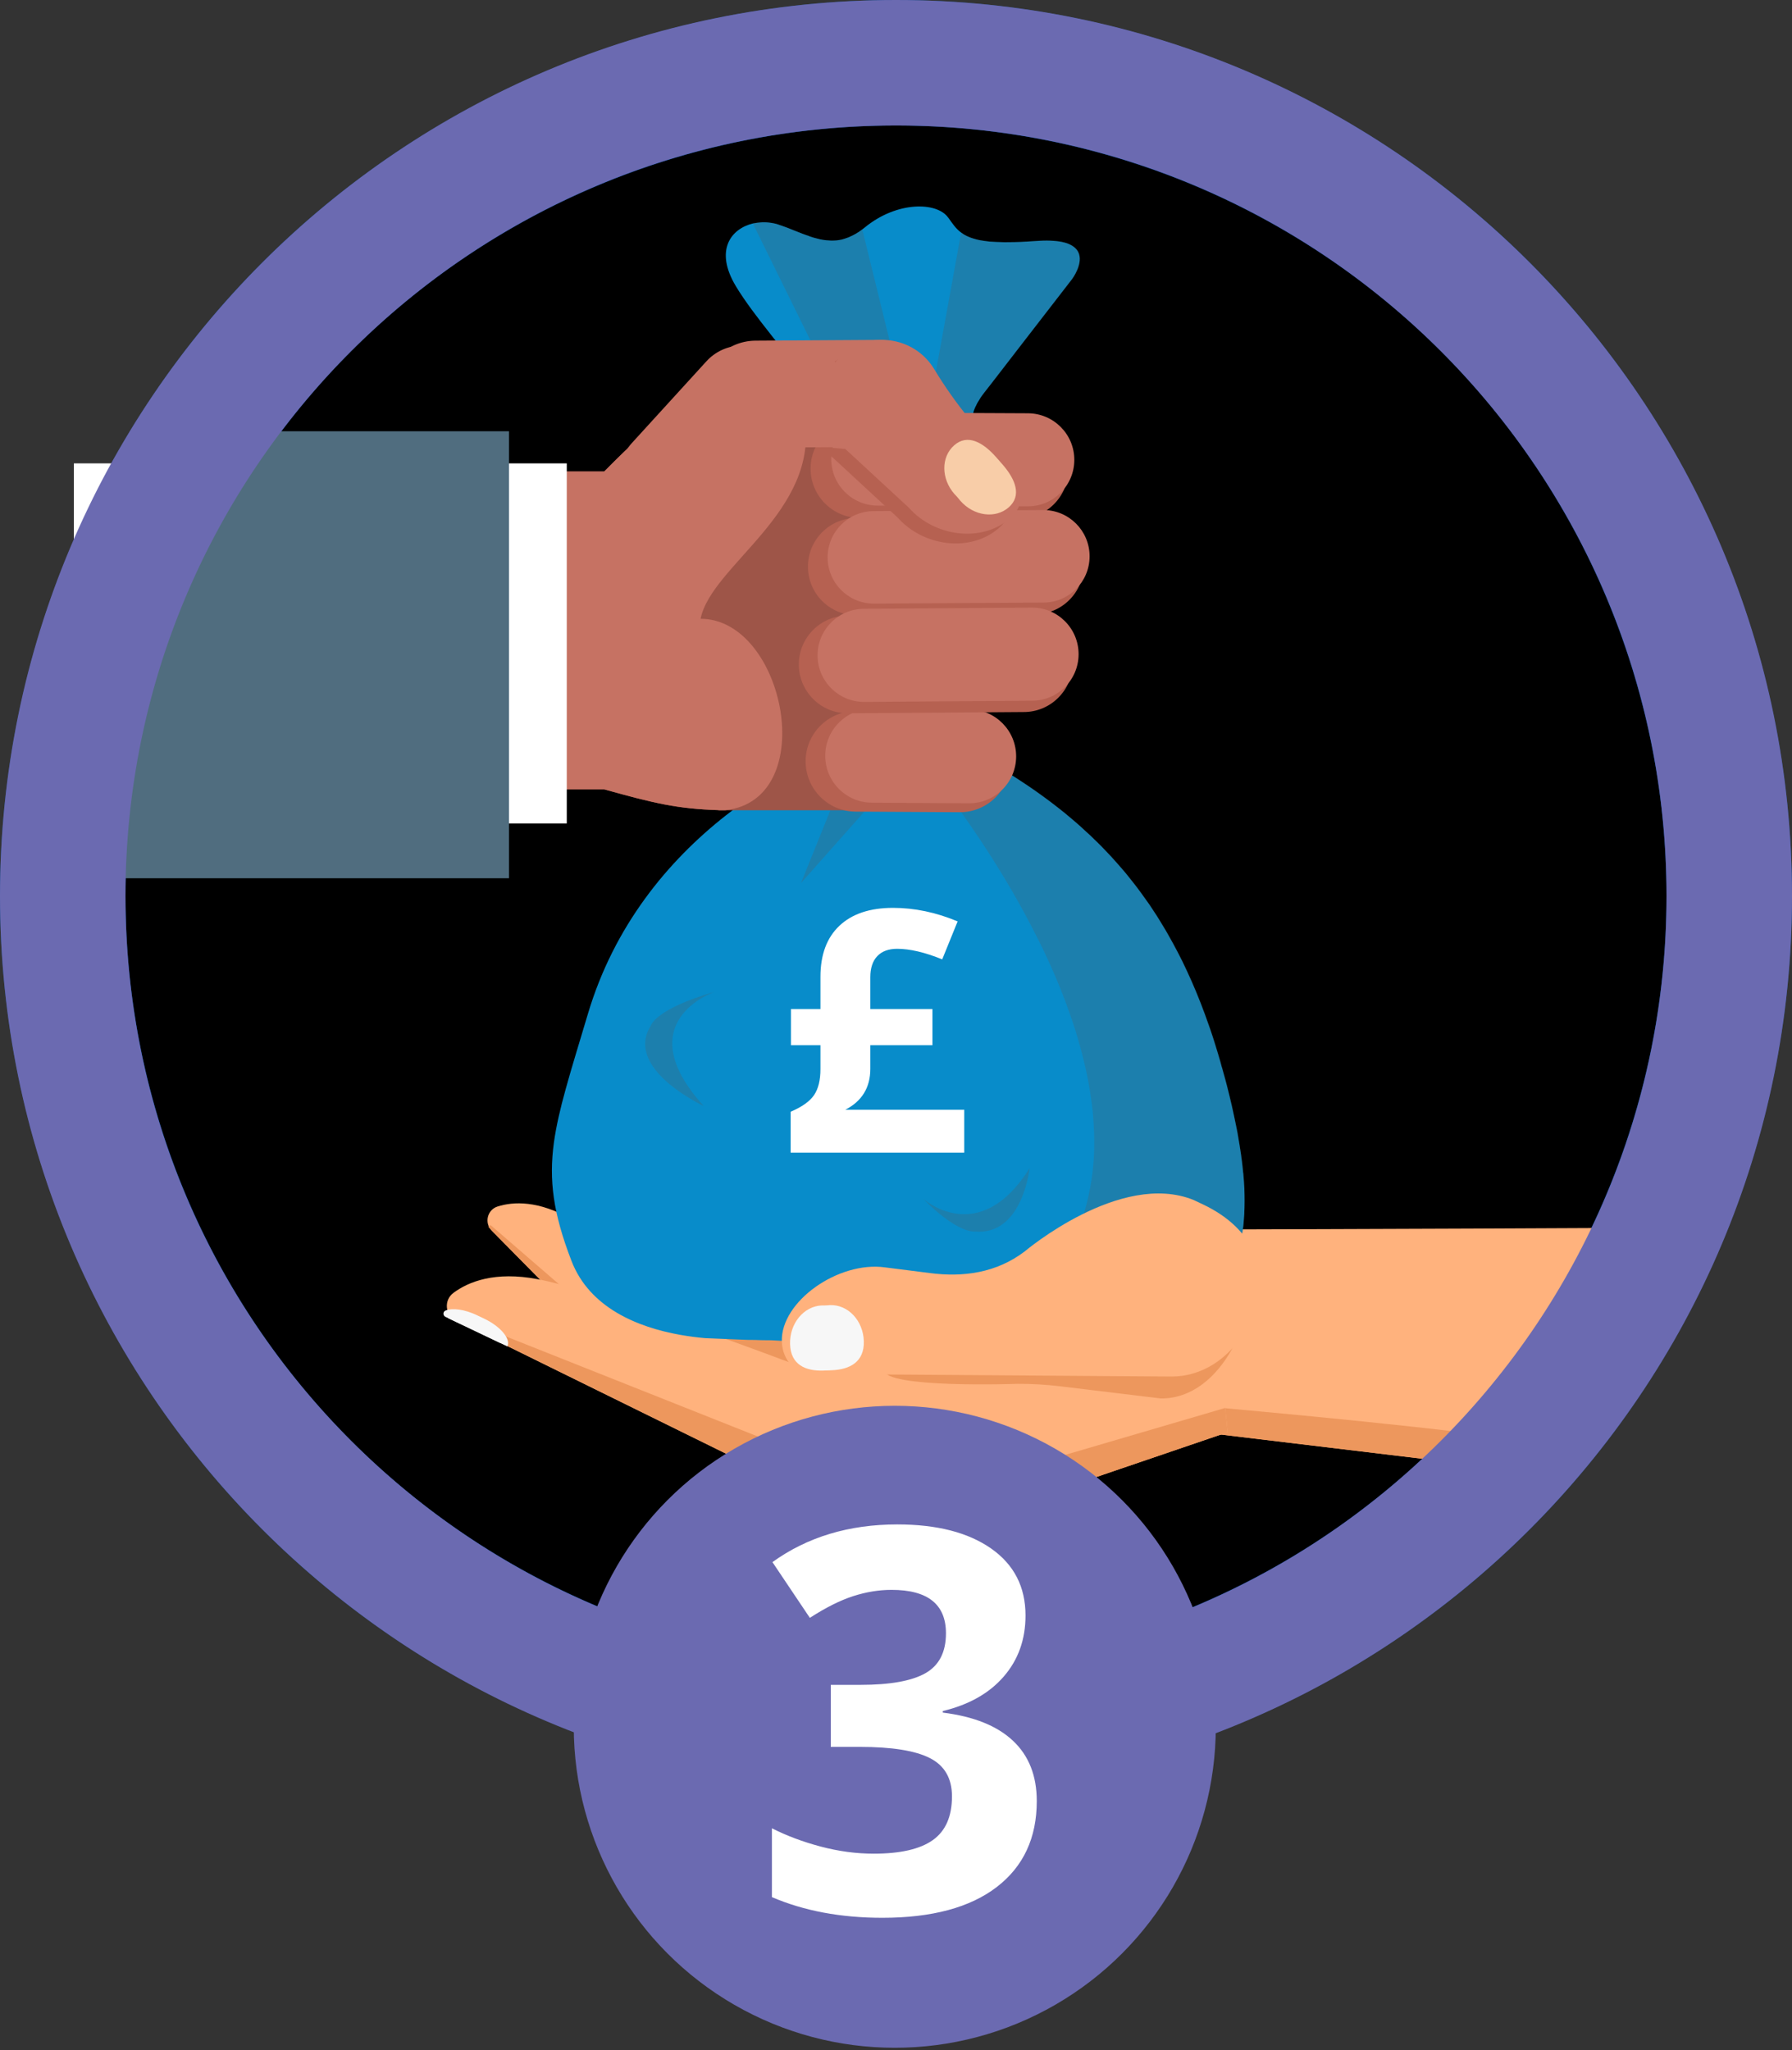 <?xml version="1.0" encoding="UTF-8"?>
<svg width="243px" height="278px" viewBox="0 0 243 278" version="1.1" xmlns="http://www.w3.org/2000/svg"
     xmlns:xlink="http://www.w3.org/1999/xlink">
    <rect x="0" y="0" width="243" height="278" fill="#333333" stroke="none"/>
    <title>3-lg</title>
    <g id="Export" stroke="none" stroke-width="1" fill="none" fill-rule="evenodd">
        <g id="3-lg">
            <circle id="Oval" fill="#034FA3" cx="121.5" cy="121.5" r="121.5"></circle>
            <circle id="Oval" fill="#000000" cx="121.5" cy="121.5" r="104.485"></circle>
            <g id="AdobeStock_178709214" transform="translate(10, 28)">
                <g id="Group-14" transform="translate(50, 72)">
                    <g id="Group-12" transform="translate(0, 59.752)">
                        <g id="Group" transform="translate(19.008, 0.352)" fill-rule="nonzero">
                            <path d="M17.589,25.608 C9.314,14.978 0.444,3.58 0.444,3.58 C-0.461,2.418 0.165,0.69 1.612,0.412 C3.819,-0.011 7.234,0.215 11.451,3.358 C15.763,6.572 30.775,22.841 37.449,29.772 C37.449,29.772 28.903,26.604 27.136,30.244 L17.589,25.608 Z"
                                  id="Path" fill="#ED975D"></path>
                            <path d="M17.621,25.622 C9.18,14.766 0.046,3.013 0.046,3.013 C0.046,3.013 0.158,2.925 0.373,2.802 C0.373,2.802 14.172,17.892 24.126,28.783 L17.621,25.622 Z"
                                  id="Path" fill="#F2C188"></path>
                        </g>
                        <g id="Group" transform="translate(5.984, 3.168)" fill-rule="nonzero">
                            <path d="M20.303,23.841 C10.842,14.252 0.697,3.971 0.697,3.971 C-0.338,2.922 0.084,1.133 1.485,0.69 C3.626,0.011 7.044,-0.162 11.602,2.464 C16.259,5.15 33.077,19.55 40.512,25.654 C40.512,25.654 31.655,23.507 30.325,27.329 L20.303,23.841 Z"
                                  id="Path" fill="#FFB27D"></path>
                            <path d="M20.335,23.852 C10.683,14.055 0.236,3.457 0.236,3.457 C0.236,3.457 0.338,3.358 0.535,3.207 C0.535,3.207 16.005,16.579 27.167,26.228 L20.335,23.852 Z"
                                  id="Path" fill="#ED975D"></path>
                        </g>
                        <path d="M156.384,6.776 C138.565,6.878 96.103,7.001 96.103,7.001 L93.604,33.348 C93.604,33.348 118.832,36.379 139.339,38.843 L156.384,6.776 Z"
                              id="Path" fill="#FFB27D" fill-rule="nonzero"></path>
                        <path d="M139.339,38.84 C118.832,36.376 93.604,33.345 93.604,33.345 L94.237,30.071 C99.176,30.666 120.652,32.366 138.702,34.535 L139.339,38.84 Z"
                              id="Path" fill="#ED975D" fill-rule="nonzero"></path>
                        <g id="Group" transform="translate(0, 8.096)" fill-rule="nonzero">
                            <path d="M106.476,26.372 L72.864,37.833 C66.419,40.029 59.365,39.575 53.254,36.569 L1.852,11.275 C0.359,10.539 0.144,8.476 1.478,7.48 C3.513,5.963 7.093,4.509 12.929,5.618 C19.895,6.945 36.502,12.947 46.971,16.868 C52.884,19.082 59.421,18.938 65.233,16.47 L103.801,0.095 L106.476,26.372 Z"
                                  id="Path" fill="#FFB27D"></path>
                            <path d="M53.923,31.381 C60.034,34.387 67.088,34.841 73.533,32.644 L106.142,23.077 L106.476,26.372 L72.864,37.833 C66.419,40.029 59.365,39.575 53.254,36.569 L1.169,10.894 C1.169,10.894 1.243,10.75 1.397,10.518 L53.923,31.381 Z"
                                  id="Path" fill="#ED975D"></path>
                            <g transform="translate(0, 9.504)" fill="#F7F7F7" id="Path">
                                <path d="M4.685,1 C6.91,2.063 8.318,3.749 7.832,4.766 L0.405,1.221 C0.042,1.049 0.042,0.521 0.412,0.366 C1.334,-0.018 2.999,0.197 4.685,1 Z"></path>
                                <path d="M5.657,1.464 C7.881,2.527 9.289,4.213 8.804,5.231 L0.746,1.387 C1.236,0.366 3.432,0.405 5.657,1.464 Z"></path>
                            </g>
                        </g>
                        <g id="Group" transform="translate(111.936, 0)"></g>
                    </g>
                    <g id="Group" transform="translate(14.84, 0)" fill-rule="nonzero">
                        <path d="M92.298,82.801 L45.021,85.786 C45.099,88.306 63.16,87.655 63.16,87.655 C65.082,87.648 67,87.757 68.911,87.989 L82.58,89.64 C86.691,89.672 90.084,86.856 92.298,82.801 Z"
                              id="Path" fill="#ED975D"></path>
                        <g id="Group-2">
                            <path d="M20.799,81.462 L20.788,81.462 C19.714,81.366 18.563,81.221 17.355,81.006 C11.632,79.975 5.117,77.359 2.657,70.992 C0.152,64.498 -0.422,60.039 0.273,54.911 C0.585,52.705 1.121,50.373 1.862,47.709 C2.66,44.8 3.687,41.5 4.876,37.504 C8.422,25.586 15.701,16.766 23.595,10.571 C24.79,9.637 25.996,8.762 27.202,7.936 C27.215,7.924 27.23,7.914 27.247,7.907 C28.837,6.814 30.491,5.794 32.202,4.851 C33.543,4.069 34.776,3.154 35.875,2.123 C35.967,2.05 36.054,1.972 36.135,1.89 L36.135,1.88 L36.361,1.685 C36.385,1.649 36.416,1.616 36.451,1.588 C36.451,1.577 36.451,1.577 36.463,1.568 C36.492,1.534 36.518,1.498 36.541,1.461 C36.612,1.359 36.659,1.246 36.68,1.128 L36.68,1.118 C36.723,0.817 56.709,0.688 56.673,1.011 C56.651,1.092 56.639,1.174 56.637,1.257 L56.637,1.266 C56.637,1.865 57.043,2.015 57.043,2.015 C57.043,2.015 57.056,2.025 57.067,2.025 C57.389,2.214 57.713,2.393 58.036,2.57 C58.36,2.747 58.704,2.948 59.027,3.136 C59.071,3.157 59.116,3.176 59.172,3.206 L59.339,3.296 C59.35,3.305 59.373,3.316 59.384,3.326 L59.584,3.444 L59.595,3.444 C59.773,3.544 59.952,3.653 60.129,3.753 L60.129,3.762 L60.14,3.762 L60.241,3.822 C60.317,3.862 60.387,3.907 60.453,3.959 L60.619,4.047 C60.619,4.057 60.63,4.057 60.643,4.057 C60.683,4.093 60.728,4.126 60.775,4.156 C60.909,4.226 61.042,4.305 61.176,4.386 C61.487,4.574 61.811,4.773 62.11,4.961 C62.188,5.01 62.265,5.07 62.343,5.119 C62.756,5.377 63.168,5.635 63.568,5.904 C64.792,6.697 65.96,7.52 67.094,8.359 C67.472,8.631 67.839,8.914 68.206,9.202 C68.673,9.557 69.129,9.924 69.574,10.28 C69.696,10.379 69.829,10.488 69.951,10.597 C70.072,10.706 70.207,10.804 70.329,10.913 C70.551,11.092 70.763,11.28 70.984,11.468 C71.462,11.878 71.952,12.318 72.417,12.763 C72.761,13.07 73.094,13.367 73.405,13.683 L73.438,13.712 L73.438,13.723 C73.782,14.049 74.127,14.375 74.448,14.71 L74.482,14.74 L74.493,14.75 C74.969,15.255 75.457,15.758 75.934,16.263 L75.934,16.272 C76.544,16.943 77.154,17.636 77.74,18.326 L78.249,18.958 C78.415,19.165 78.582,19.382 78.747,19.589 C78.847,19.708 78.946,19.836 79.035,19.953 L79.334,20.339 C79.765,20.92 80.208,21.512 80.628,22.123 C80.784,22.321 80.914,22.519 81.059,22.726 C81.378,23.209 81.71,23.701 82.03,24.205 C82.351,24.708 82.653,25.219 82.964,25.732 C83.14,26.028 83.339,26.334 83.504,26.649 C83.558,26.757 83.625,26.855 83.68,26.964 C83.857,27.26 84.022,27.565 84.187,27.869 C84.638,28.688 85.067,29.525 85.497,30.382 C85.705,30.816 85.914,31.248 86.112,31.682 C86.989,33.552 87.8,35.521 88.555,37.576 C89.035,38.875 89.504,40.224 89.929,41.61 C90.168,42.377 90.406,43.163 90.635,43.96 C90.699,44.196 90.764,44.442 90.829,44.678 L90.829,44.688 C90.842,44.714 90.853,44.74 90.862,44.767 L90.862,44.777 C91.018,45.322 91.155,45.849 91.306,46.37 C91.457,46.891 91.576,47.412 91.707,47.923 C91.76,48.129 91.804,48.332 91.863,48.542 C92.121,49.584 92.347,50.606 92.55,51.578 C92.669,52.124 92.776,52.67 92.883,53.191 C92.916,53.358 92.947,53.534 92.98,53.702 C92.991,53.78 93,53.868 93.022,53.957 C93.321,55.647 93.563,57.239 93.707,58.751 C93.712,58.896 93.729,59.04 93.758,59.182 C93.808,59.851 93.868,60.498 93.896,61.127 C93.913,61.726 93.931,62.315 93.926,62.884 C93.921,63.453 93.915,64.012 93.889,64.552 L93.889,64.611 C93.862,65.062 93.825,65.493 93.787,65.926 C93.763,66.219 93.727,66.513 93.679,66.797 C93.68,66.818 93.676,66.838 93.668,66.857 C93.595,67.366 93.512,67.866 93.419,68.346 C93.395,68.483 93.36,68.611 93.336,68.728 C93.325,68.768 93.31,68.808 93.291,68.846 C93.255,69.033 93.209,69.199 93.163,69.391 C93.093,69.686 93,69.97 92.919,70.253 C92.838,70.537 92.746,70.811 92.644,71.072 C92.563,71.287 92.471,71.493 92.381,71.707 C92.291,71.921 92.197,72.116 92.095,72.324 C92.037,72.471 91.968,72.607 91.9,72.745 L91.662,73.154 C91.628,73.232 91.583,73.3 91.548,73.368 C91.514,73.437 91.469,73.505 91.435,73.574 C91.343,73.711 91.264,73.847 91.184,73.984 C91.139,74.052 91.092,74.12 91.047,74.198 C91.002,74.275 90.934,74.345 90.878,74.423 C90.832,74.501 90.78,74.576 90.722,74.648 C90.688,74.698 90.65,74.747 90.608,74.794 L90.506,74.94 C90.461,74.989 90.426,75.038 90.381,75.097 C90.336,75.155 90.291,75.204 90.246,75.252 C90.201,75.3 90.134,75.388 90.09,75.458 C90.079,75.468 90.071,75.482 90.069,75.496 C89.955,75.613 89.854,75.731 89.74,75.837 C89.541,76.078 89.322,76.306 89.085,76.519 C88.95,76.658 88.807,76.791 88.656,76.917 C88.561,77.019 88.456,77.114 88.344,77.201 C88.164,77.346 87.962,77.512 87.769,77.648 C87.716,77.696 87.659,77.742 87.601,77.785 C87.454,77.893 87.307,77.999 87.173,78.086 L86.98,78.223 C86.959,78.247 86.932,78.267 86.902,78.281 C86.866,78.307 86.828,78.33 86.788,78.349 C86.752,78.386 86.711,78.419 86.666,78.446 C86.586,78.494 86.51,78.543 86.418,78.591 C86.411,78.591 86.406,78.596 86.406,78.602 L86.27,78.689 C86.224,78.721 86.175,78.75 86.124,78.776 L86.023,78.834 C85.988,78.856 85.95,78.876 85.911,78.892 C85.844,78.93 85.775,78.97 85.698,79.018 C85.62,79.066 85.597,79.076 85.551,79.105 C85.523,79.119 85.497,79.136 85.472,79.154 C85.391,79.192 85.312,79.234 85.236,79.28 C85.18,79.31 85.134,79.338 85.08,79.367 C85.025,79.396 84.979,79.416 84.924,79.445 L84.856,79.473 L84.755,79.532 C84.738,79.535 84.722,79.541 84.71,79.551 C84.694,79.563 84.674,79.57 84.654,79.57 L84.643,79.57 L84.227,79.764 C84.114,79.812 84.002,79.85 83.879,79.9 C83.788,79.929 83.687,79.967 83.586,80.005 L83.575,80.016 C83.474,80.054 83.373,80.073 83.283,80.102 L83.269,80.102 L83.168,80.131 C83.157,80.131 83.146,80.14 83.133,80.14 C83.121,80.148 83.105,80.151 83.09,80.15 C82.978,80.188 82.877,80.217 82.765,80.245 L82.752,80.255 C82.706,80.273 82.656,80.286 82.606,80.293 C82.378,80.368 82.146,80.432 81.91,80.485 C81.845,80.507 81.778,80.523 81.71,80.532 C81.697,80.53 81.684,80.534 81.675,80.543 L81.428,80.599 C81.382,80.618 81.332,80.631 81.282,80.637 C80.946,80.713 80.599,80.79 80.25,80.856 L80.239,80.856 C80.16,80.867 80.081,80.882 80.004,80.903 C79.981,80.903 79.948,80.912 79.914,80.912 C79.9,80.919 79.885,80.922 79.869,80.922 C79.847,80.922 79.836,80.931 79.813,80.941 C79.8,80.94 79.788,80.943 79.779,80.95 C79.6,80.979 79.442,81.008 79.274,81.035 C79.197,81.045 79.106,81.064 79.029,81.073 C78.944,81.091 78.857,81.103 78.77,81.11 C78.746,81.121 78.719,81.127 78.691,81.129 C78.658,81.139 78.624,81.139 78.591,81.148 C78.508,81.155 78.425,81.168 78.344,81.186 L78.142,81.214 L78.109,81.214 C77.851,81.252 77.571,81.289 77.301,81.326 C77.178,81.345 77.056,81.354 76.92,81.372 C76.909,81.372 76.898,81.381 76.875,81.381 C76.741,81.391 76.595,81.409 76.45,81.428 C76.427,81.428 76.394,81.437 76.371,81.437 C76.192,81.465 76.013,81.474 75.834,81.501 C75.699,81.511 75.542,81.529 75.408,81.538 C75.361,81.543 75.316,81.553 75.272,81.567 L74.792,81.623 C74.656,81.631 74.522,81.641 74.365,81.658 C74.208,81.676 74.085,81.686 73.939,81.695 C73.827,81.714 73.727,81.722 73.615,81.732 C73.46,81.74 73.29,81.759 73.133,81.767 C73.052,81.779 72.969,81.785 72.887,81.785 C72.741,81.804 72.607,81.812 72.482,81.832 C72.405,81.832 72.314,81.841 72.226,81.849 C72.135,81.854 72.046,81.863 71.956,81.877 C71.806,81.875 71.656,81.887 71.508,81.913 C71.497,81.904 71.487,81.913 71.474,81.913 L71.443,81.913 C71.287,81.922 71.152,81.931 71.017,81.939 L70.491,81.965 C70.427,81.973 70.363,81.976 70.299,81.973 C70.193,81.993 70.084,82.002 69.976,82.001 C69.92,82.009 69.864,82.012 69.808,82.009 C69.728,82.018 69.64,82.018 69.538,82.027 C69.247,82.044 68.944,82.052 68.642,82.08 L68.497,82.08 C68.396,82.089 68.284,82.088 68.161,82.098 L68.082,82.098 C68.015,82.105 67.948,82.109 67.881,82.107 C67.833,82.115 67.784,82.118 67.735,82.115 C67.489,82.133 67.231,82.141 66.985,82.159 C66.829,82.178 66.674,82.177 66.503,82.185 C66.331,82.193 66.11,82.203 65.921,82.201 C65.819,82.201 65.729,82.209 65.619,82.201 C65.508,82.193 65.416,82.209 65.328,82.209 C65.276,82.208 65.224,82.211 65.172,82.218 C65.142,82.215 65.111,82.219 65.082,82.227 C65.003,82.225 64.925,82.228 64.847,82.235 C64.645,82.243 64.466,82.253 64.276,82.252 C64.086,82.25 63.873,82.258 63.671,82.267 C63.582,82.267 63.503,82.275 63.425,82.275 C63.347,82.275 63.269,82.283 63.19,82.283 C63.11,82.283 62.998,82.291 62.91,82.291 L62.899,82.291 C62.606,82.299 62.304,82.298 62.013,82.291 C61.858,82.307 61.702,82.312 61.547,82.308 L60.37,82.329 C60.202,82.329 60.047,82.336 59.879,82.329 C59.62,82.338 59.353,82.336 59.083,82.344 L58.702,82.344 C58.547,82.344 58.379,82.344 58.221,82.344 C57.829,82.344 57.443,82.344 57.045,82.344 C56.933,82.352 56.81,82.352 56.698,82.352 L56.564,82.352 C56.172,82.352 55.786,82.352 55.389,82.352 L53.72,82.34 C53.586,82.348 53.418,82.348 53.261,82.347 L51.593,82.335 C51.459,82.335 51.347,82.335 51.213,82.323 C45.884,82.275 40.814,82.132 36.717,81.986 C36.583,81.986 35.452,82.001 35.306,81.999 C35.082,81.988 34.839,81.976 34.612,81.975 C34.489,81.964 34.377,81.964 34.265,81.962 C34.109,81.952 33.974,81.95 33.829,81.939 C33.482,81.917 33.146,81.905 32.799,81.893 C32.653,81.882 32.508,81.882 32.385,81.871 C32.015,81.859 31.668,81.837 31.333,81.825 C31.178,81.825 31.053,81.812 30.919,81.811 C30.549,81.789 30.191,81.777 29.867,81.755 C29.721,81.744 29.577,81.743 29.452,81.743 C29.328,81.743 28.207,81.743 28.087,81.725 C27.327,81.682 26.712,81.718 26.264,81.686"
                                  id="Path" fill="#088CCA"></path>
                            <path d="M93.931,62.888 C93.931,63.457 93.92,64.016 93.893,64.556 L93.893,64.615 C93.867,65.066 93.829,65.497 93.792,65.93 C93.745,66.223 93.708,66.508 93.672,66.801 L93.672,66.861 C93.599,67.37 93.517,67.87 93.423,68.351 C93.4,68.487 93.364,68.615 93.341,68.732 C93.332,68.772 93.321,68.811 93.307,68.85 C93.271,69.034 93.225,69.216 93.168,69.395 C93.098,69.69 93.005,69.974 92.924,70.257 C92.843,70.541 92.74,70.815 92.638,71.076 C92.557,71.291 92.482,71.497 92.385,71.711 C92.289,71.925 92.202,72.12 92.099,72.328 C92.042,72.475 91.973,72.611 91.905,72.749 C91.836,72.887 91.757,73.022 91.677,73.158 C91.632,73.236 91.598,73.304 91.553,73.373 C91.508,73.441 91.474,73.509 91.427,73.578 C91.348,73.715 91.257,73.842 91.178,73.988 C91.131,74.056 91.086,74.124 91.041,74.192 C90.996,74.26 90.938,74.349 90.885,74.427 C90.84,74.505 90.788,74.58 90.73,74.652 L90.627,74.798 C90.593,74.847 90.548,74.896 90.514,74.944 C90.479,74.991 90.434,75.042 90.389,75.101 C90.344,75.159 90.31,75.208 90.265,75.256 L90.095,75.462 C90.084,75.473 90.076,75.486 90.073,75.5 C89.96,75.618 89.858,75.735 89.745,75.841 C89.545,76.082 89.326,76.31 89.09,76.523 C88.955,76.663 88.812,76.796 88.66,76.921 C88.565,77.023 88.461,77.118 88.349,77.205 C88.169,77.35 87.966,77.516 87.773,77.652 C87.72,77.701 87.664,77.746 87.605,77.789 C87.459,77.897 87.311,78.003 87.177,78.09 L86.985,78.227 C86.963,78.251 86.937,78.271 86.907,78.285 C86.871,78.311 86.833,78.334 86.793,78.354 C86.757,78.39 86.716,78.423 86.67,78.45 C86.591,78.498 86.515,78.547 86.423,78.595 C86.416,78.595 86.41,78.6 86.41,78.606 C86.361,78.626 86.315,78.652 86.275,78.684 C86.229,78.716 86.18,78.744 86.129,78.77 C86.096,78.79 86.062,78.819 86.028,78.838 C85.916,78.906 85.803,78.965 85.701,79.033 C85.645,79.061 85.6,79.09 85.556,79.109 C85.528,79.123 85.501,79.14 85.477,79.158 C85.396,79.197 85.317,79.238 85.24,79.284 C85.184,79.314 85.139,79.342 85.085,79.371 C85.03,79.4 84.983,79.42 84.929,79.449 L84.861,79.477 C84.829,79.497 84.795,79.514 84.759,79.527 C84.73,79.548 84.695,79.564 84.658,79.574 L84.647,79.574 L84.232,79.768 C84.118,79.816 84.006,79.854 83.883,79.904 C83.793,79.933 83.692,79.971 83.591,80 L83.591,80.009 L83.58,80.009 C83.49,80.049 83.401,80.068 83.287,80.106 L83.269,80.106 L83.168,80.135 C83.157,80.135 83.146,80.144 83.133,80.144 C83.121,80.154 83.106,80.161 83.09,80.163 C82.979,80.201 82.867,80.233 82.752,80.259 C82.706,80.277 82.656,80.29 82.606,80.297 C82.378,80.372 82.146,80.436 81.91,80.489 C81.845,80.511 81.778,80.527 81.71,80.536 C81.697,80.534 81.684,80.538 81.675,80.547 C81.591,80.563 81.508,80.586 81.428,80.614 C81.383,80.623 81.338,80.633 81.282,80.641 C80.946,80.717 80.599,80.794 80.25,80.86 L80.239,80.86 C80.149,80.869 80.084,80.888 80.004,80.897 C79.976,80.908 79.945,80.915 79.914,80.916 C79.9,80.923 79.885,80.926 79.869,80.926 C79.849,80.925 79.83,80.928 79.813,80.935 C79.8,80.934 79.788,80.938 79.779,80.945 C79.611,80.974 79.442,81.001 79.274,81.039 C79.197,81.049 79.106,81.068 79.029,81.077 C78.951,81.087 78.861,81.106 78.77,81.124 C78.736,81.124 78.714,81.133 78.691,81.133 C78.668,81.133 78.624,81.143 78.591,81.152 L78.344,81.18 C78.278,81.198 78.21,81.21 78.142,81.218 L78.109,81.218 C77.851,81.256 77.571,81.293 77.301,81.33 C77.178,81.349 77.056,81.358 76.92,81.376 C76.909,81.376 76.898,81.386 76.875,81.386 C76.741,81.395 76.595,81.413 76.45,81.432 C76.427,81.432 76.394,81.441 76.371,81.441 C76.192,81.469 76.024,81.488 75.832,81.516 C75.699,81.525 75.552,81.544 75.408,81.552 C75.363,81.561 75.317,81.561 75.272,81.571 L74.792,81.627 C74.656,81.635 74.522,81.645 74.365,81.662 C74.208,81.68 74.085,81.69 73.939,81.699 C73.827,81.718 73.727,81.727 73.615,81.736 C73.46,81.744 73.29,81.763 73.133,81.772 C73.052,81.783 72.969,81.789 72.887,81.789 C72.752,81.808 72.618,81.818 72.482,81.826 C72.396,81.826 72.31,81.835 72.226,81.853 C72.136,81.855 72.046,81.861 71.956,81.871 C71.805,81.866 71.654,81.882 71.508,81.917 C71.497,81.908 71.487,81.917 71.474,81.917 L71.443,81.917 C71.287,81.926 71.152,81.935 71.017,81.943 L70.491,81.969 C70.427,81.977 70.363,81.98 70.299,81.977 C70.193,81.997 70.084,82.006 69.976,82.005 C69.92,82.013 69.864,82.016 69.808,82.013 C69.728,82.022 69.64,82.022 69.538,82.031 C69.247,82.048 68.944,82.057 68.642,82.084 L68.497,82.084 C68.396,82.093 68.284,82.092 68.161,82.102 L68.082,82.102 C68.015,82.11 67.948,82.113 67.881,82.111 C67.833,82.119 67.784,82.122 67.735,82.119 C67.489,82.137 67.242,82.145 66.985,82.153 C66.829,82.173 66.66,82.171 66.503,82.179 C66.313,82.179 66.11,82.196 65.921,82.194 C65.819,82.204 65.731,82.204 65.619,82.212 C65.507,82.22 65.416,82.22 65.328,82.22 L65.172,82.22 C65.142,82.218 65.111,82.221 65.082,82.23 L64.847,82.23 L64.276,82.254 C64.063,82.263 63.873,82.263 63.671,82.271 C63.588,82.271 63.506,82.277 63.425,82.288 C63.347,82.288 63.269,82.297 63.19,82.297 C63.11,82.297 62.998,82.305 62.91,82.305 L62.899,82.305 C62.606,82.313 62.317,82.312 62.013,82.318 C61.858,82.334 61.702,82.339 61.547,82.335 L60.359,82.357 C60.204,82.357 60.048,82.357 59.879,82.357 C59.62,82.363 59.351,82.357 59.101,82.37 L58.708,82.37 C58.553,82.37 58.385,82.37 58.228,82.377 C57.835,82.377 57.45,82.377 57.051,82.377 C56.939,82.385 56.805,82.385 56.682,82.377 C56.693,82.377 56.693,82.368 56.704,82.368 C56.749,82.339 56.805,82.309 56.851,82.28 C56.922,82.243 56.991,82.201 57.054,82.153 C57.065,82.153 57.065,82.153 57.076,82.144 C57.132,82.115 57.188,82.077 57.257,82.047 C57.595,81.853 57.921,81.66 58.235,81.466 C58.257,81.456 58.281,81.436 58.302,81.426 C58.438,81.33 58.584,81.252 58.719,81.165 C58.719,81.159 58.724,81.155 58.73,81.155 L58.743,81.145 C58.754,81.136 58.775,81.126 58.788,81.117 C59.125,80.912 59.452,80.689 59.779,80.476 C59.817,80.44 59.858,80.408 59.902,80.378 C60.003,80.32 60.106,80.252 60.213,80.184 C60.271,80.136 60.331,80.09 60.394,80.048 C60.705,79.844 60.979,79.638 61.26,79.416 C61.361,79.348 61.475,79.261 61.587,79.183 C61.619,79.154 61.653,79.128 61.69,79.105 C61.813,78.999 61.937,78.91 62.062,78.813 C62.373,78.57 62.67,78.326 62.964,78.074 C63.054,77.987 63.156,77.918 63.246,77.83 L63.731,77.421 C64.137,77.05 64.533,76.67 64.917,76.29 C65.073,76.125 65.256,75.969 65.402,75.803 C65.549,75.637 65.697,75.481 65.855,75.326 C65.91,75.273 65.962,75.217 66.011,75.159 C66.124,75.023 66.238,74.896 66.363,74.769 C66.379,74.756 66.39,74.739 66.395,74.72 C66.498,74.604 66.588,74.496 66.706,74.379 C66.717,74.357 66.733,74.338 66.752,74.32 C67.022,73.999 67.284,73.677 67.53,73.366 C67.685,73.152 67.858,72.936 68.017,72.712 C68.448,72.135 68.833,71.55 69.208,70.954 C69.364,70.69 69.538,70.417 69.697,70.152 C70.072,69.498 70.404,68.852 70.722,68.187 C70.722,68.177 70.733,68.158 70.735,68.147 C70.791,68.041 70.838,67.924 70.891,67.805 C70.971,67.629 71.062,67.453 71.132,67.268 C71.157,67.224 71.175,67.179 71.188,67.131 C71.245,66.995 71.303,66.846 71.36,66.7 C71.388,66.643 71.411,66.584 71.429,66.524 C71.6,66.142 71.74,65.751 71.865,65.359 C72.317,64.066 72.67,62.747 72.92,61.412 C72.954,61.284 72.966,61.157 73.002,61.04 L73.002,60.98 C73.236,59.727 73.392,58.463 73.469,57.195 C73.533,56.24 73.553,55.286 73.539,54.321 C73.541,54.278 73.538,54.235 73.53,54.193 C73.53,54.076 73.53,53.948 73.522,53.821 C73.526,53.663 73.52,53.506 73.503,53.349 C73.486,52.721 73.447,52.093 73.397,51.454 C73.377,51.228 73.357,50.993 73.337,50.757 C73.274,50.129 73.192,49.5 73.097,48.871 C72.918,47.536 72.661,46.209 72.372,44.882 C72.145,43.9 71.905,42.916 71.627,41.923 C71.409,41.127 71.171,40.321 70.92,39.513 C69.808,36.061 68.463,32.67 66.893,29.358 C66.848,29.271 66.807,29.183 66.772,29.093 C66.387,28.275 65.994,27.478 65.574,26.68 C64.53,24.621 63.45,22.642 62.359,20.759 C56.516,10.709 50.525,3.601 50.222,3.255 L50.211,3.255 L50.211,3.245 L50.367,2.51 L50.507,1.845 L50.636,1.227 L50.636,1.217 C56.429,0.722 59.319,0.488 59.304,0.513 C59.273,0.572 59.235,0.628 59.191,0.68 L59.191,0.689 C59.168,0.724 59.142,0.757 59.111,0.787 C59.086,0.823 59.052,0.853 59.01,0.875 L58.954,0.924 C58.902,0.967 58.845,1.006 58.785,1.04 C58.733,1.075 58.676,1.105 58.615,1.127 C58.588,1.144 58.558,1.157 58.526,1.167 C58.498,1.179 58.467,1.185 58.436,1.184 C58.371,1.207 58.303,1.223 58.234,1.232 C58.135,1.251 58.033,1.26 57.932,1.259 L57.954,1.27 L57.965,1.27 L57.999,1.28 C58.28,1.331 58.537,1.456 58.735,1.639 L58.746,1.639 L58.746,1.648 L58.733,1.648 C58.629,1.743 58.508,1.822 58.374,1.881 C58.239,1.943 58.096,1.989 57.948,2.018 C57.836,2.033 57.724,2.038 57.611,2.034 L57.096,2.02 L57.062,2.02 C57.397,2.21 57.731,2.389 58.066,2.566 C58.4,2.743 58.733,2.944 59.057,3.132 C59.101,3.153 59.146,3.172 59.202,3.202 L59.402,3.322 C59.402,3.322 59.402,3.312 59.413,3.322 L59.614,3.44 L59.625,3.44 C59.813,3.549 59.981,3.659 60.159,3.758 L60.17,3.758 L60.271,3.818 C60.346,3.857 60.417,3.903 60.482,3.955 L60.649,4.043 C60.649,4.053 60.66,4.053 60.672,4.053 C60.714,4.083 60.758,4.11 60.804,4.133 C60.938,4.212 61.072,4.301 61.206,4.381 C61.517,4.57 61.841,4.769 62.139,4.957 L62.373,5.106 C62.785,5.363 63.198,5.631 63.597,5.899 C64.822,6.693 65.989,7.516 67.123,8.355 C67.502,8.627 67.869,8.91 68.236,9.197 C68.703,9.553 69.159,9.92 69.604,10.289 C69.725,10.388 69.859,10.486 69.98,10.595 C70.102,10.705 70.237,10.803 70.358,10.912 C70.581,11.091 70.793,11.279 71.013,11.467 C71.491,11.876 71.981,12.317 72.447,12.761 C72.79,13.068 73.123,13.366 73.435,13.682 L73.467,13.711 L73.467,13.722 C73.811,14.048 74.157,14.373 74.477,14.709 L74.511,14.739 L74.522,14.749 C74.998,15.253 75.487,15.757 75.963,16.261 L75.963,16.271 C76.573,16.942 77.183,17.635 77.77,18.325 L78.279,18.956 L78.789,19.588 C78.876,19.706 78.976,19.824 79.064,19.952 L79.363,20.338 C79.807,20.919 80.238,21.511 80.658,22.122 C80.801,22.32 80.944,22.517 81.078,22.723 C81.408,23.208 81.739,23.7 82.06,24.203 C82.38,24.707 82.682,25.218 82.993,25.731 C83.169,26.027 83.368,26.332 83.533,26.647 C83.588,26.755 83.655,26.853 83.709,26.962 C83.886,27.258 84.051,27.564 84.216,27.868 C84.668,28.686 85.108,29.524 85.527,30.38 C85.735,30.814 85.944,31.247 86.141,31.68 C87.019,33.55 87.829,35.52 88.584,37.575 C89.065,38.874 89.533,40.222 89.958,41.608 C90.198,42.376 90.436,43.162 90.665,43.958 C90.728,44.194 90.794,44.441 90.859,44.677 L90.859,44.687 C90.878,44.711 90.893,44.738 90.903,44.766 L90.903,44.775 C91.058,45.321 91.195,45.847 91.335,46.368 C91.475,46.889 91.595,47.399 91.726,47.911 C91.779,48.128 91.833,48.334 91.881,48.541 C92.14,49.583 92.365,50.605 92.569,51.577 C92.687,52.123 92.795,52.668 92.902,53.189 C92.935,53.357 92.966,53.533 92.999,53.701 C93.009,53.778 93.019,53.867 93.041,53.956 C93.339,55.646 93.582,57.237 93.725,58.75 C93.731,58.894 93.748,59.039 93.777,59.181 C93.826,59.849 93.887,60.497 93.915,61.126 C93.918,61.73 93.935,62.321 93.931,62.888 Z"
                                  id="Path" fill="#5B5B5B" opacity="0.25" style="mix-blend-mode: multiply;"></path>
                            <polygon id="Path" fill="#5B5B5B" opacity="0.25" style="mix-blend-mode: multiply;"
                                     points="33.778 19.745 39.562 5.406 47.519 4.259"></polygon>
                            <path d="M22.051,34.501 C22.051,34.501 10.198,38.534 20.587,49.982 C20.587,49.982 9.731,44.949 13.403,39.103 C13.403,39.103 13.968,36.832 22.051,34.501 Z"
                                  id="Path" fill="#5B5B5B" opacity="0.25" style="mix-blend-mode: multiply;"></path>
                            <path d="M50.303,62.522 C50.303,62.522 57.866,69.412 64.774,58.418 C64.774,58.418 63.819,67.613 57.327,67 C57.32,67 55.08,67.358 50.303,62.522 Z"
                                  id="Path" fill="#5B5B5B" opacity="0.25" style="mix-blend-mode: multiply;"></path>
                            <path d="M55.915,56.311 L55.915,50.49 L39.785,50.49 C42.046,49.326 43.177,47.476 43.177,44.938 L43.177,44.938 L43.177,41.737 L51.602,41.737 L51.602,36.834 L43.177,36.834 L43.177,32.513 C43.177,31.275 43.492,30.323 44.121,29.659 C44.75,28.995 45.648,28.663 46.817,28.663 C48.539,28.663 50.576,29.14 52.927,30.096 L52.927,30.096 L55.017,24.947 C52.096,23.723 49.176,23.111 46.255,23.111 C43.125,23.111 40.702,23.92 38.987,25.54 C37.272,27.159 36.415,29.469 36.415,32.469 L36.415,32.469 L36.415,36.834 L32.416,36.834 L32.416,41.737 L36.415,41.737 L36.415,44.983 C36.415,46.476 36.127,47.647 35.55,48.498 C34.973,49.349 33.914,50.102 32.371,50.759 L32.371,50.759 L32.371,56.311 L55.915,56.311 Z"
                                  id="£" fill="#FFFFFF"></path>
                        </g>
                        <path d="M94.136,80.207 L94.136,80.207 C98.187,72.804 95.237,66.609 88.275,63.321 L87.032,62.733 C77.099,58.692 64.117,69.696 64.117,69.696 C60.28,72.621 55.75,73.23 51.202,72.628 L45.155,71.861 C38.847,70.995 31.015,76.479 31.177,81.917 L31.177,81.917 C31.254,84.438 33.06,86.409 35.214,86.321 L83.973,86.666 C88.081,86.698 91.918,84.258 94.136,80.207 Z"
                              id="Path" fill="#FFB27D"></path>
                        <g transform="translate(31.976, 76.648)" fill="#F7F7F7" id="Path">
                            <path d="M4.889,9.208 C7.353,9.113 9.321,8.078 9.244,5.276 C9.163,2.475 7.1,0.278 4.636,0.377 C2.172,0.472 0.239,2.823 0.32,5.628 C0.401,8.427 2.425,9.303 4.889,9.208 Z"></path>
                            <path d="M5.966,9.166 C8.43,9.071 10.398,8.036 10.321,5.234 C10.24,2.432 8.177,0.236 5.716,0.334 C3.252,0.429 1.32,2.781 1.401,5.586 C1.478,8.385 3.502,9.265 5.966,9.166 Z"></path>
                        </g>
                    </g>
                </g>
                <g id="Group-2" transform="translate(88.4, 0)" fill-rule="nonzero">
                    <path d="M12.399,29.626 C12.493,29.541 12.581,29.451 12.663,29.356 L12.663,29.345 L12.892,29.119 C12.917,29.077 12.948,29.04 12.984,29.007 C12.984,28.994 12.984,28.994 12.996,28.983 C13.025,28.944 13.051,28.903 13.075,28.86 C13.147,28.742 13.195,28.611 13.216,28.475 L13.216,28.462 C13.26,28.114 13.224,27.76 13.11,27.428 L13.11,27.417 C13.052,27.218 12.977,27.023 12.887,26.836 C12.769,26.54 12.627,26.254 12.463,25.98 L12.463,25.969 C12.429,25.913 12.396,25.856 12.362,25.786 L12.362,25.775 L12.328,25.74 L12.328,25.736 C12.265,25.607 12.19,25.485 12.104,25.371 L12.093,25.347 C12.083,25.297 12.059,25.25 12.025,25.212 C11.79,24.823 11.511,24.4 11.207,23.966 C8.511,20.093 3.839,14.899 1.373,10.791 C-1.53,5.94 0.709,3.027 3.7,2.301 L3.884,2.269 C4.124,2.225 4.367,2.192 4.611,2.173 C4.815,2.151 5.019,2.141 5.224,2.143 L5.248,2.143 C5.459,2.145 5.67,2.158 5.879,2.182 C6.108,2.206 6.336,2.241 6.561,2.29 C6.706,2.317 6.85,2.352 6.991,2.395 L7.003,2.406 L7.218,2.477 C7.297,2.5 7.365,2.534 7.444,2.558 C7.523,2.582 7.546,2.593 7.592,2.605 C8.146,2.792 8.697,3.011 9.245,3.237 C9.427,3.306 9.596,3.376 9.777,3.445 C10.038,3.549 10.298,3.654 10.548,3.747 C10.694,3.804 10.841,3.862 10.99,3.905 L11.215,3.974 C11.261,3.998 11.307,4.02 11.362,4.044 C11.685,4.162 12.014,4.259 12.349,4.336 L12.496,4.37 C12.587,4.394 12.677,4.418 12.756,4.441 C13.059,4.511 13.366,4.559 13.675,4.585 C13.801,4.596 13.913,4.609 14.04,4.61 C14.16,4.626 14.282,4.631 14.403,4.625 L14.596,4.625 C14.675,4.627 14.755,4.624 14.834,4.615 C14.975,4.613 15.116,4.598 15.255,4.572 C15.435,4.551 15.613,4.519 15.789,4.475 C15.813,4.475 15.824,4.464 15.846,4.453 C15.91,4.444 15.971,4.426 16.029,4.397 C16.104,4.385 16.177,4.363 16.245,4.331 C16.343,4.306 16.438,4.273 16.529,4.231 C16.601,4.216 16.671,4.189 16.735,4.153 C17.374,3.884 17.977,3.534 18.527,3.111 C18.64,3.044 18.732,2.931 18.858,2.852 C23.249,-0.759 28.646,-0.622 30.161,1.489 C30.194,1.522 30.205,1.546 30.228,1.568 C30.745,2.288 31.176,2.973 31.916,3.524 C32.032,3.615 32.153,3.699 32.278,3.777 C32.557,3.948 32.853,4.092 33.16,4.205 C33.41,4.298 33.681,4.38 33.987,4.462 C34.2,4.522 34.415,4.569 34.633,4.602 C34.985,4.662 35.359,4.711 35.779,4.76 C36.063,4.784 36.359,4.798 36.665,4.812 C37.391,4.852 38.222,4.858 39.175,4.833 C39.687,4.825 40.22,4.806 40.789,4.765 C41.152,4.746 41.528,4.726 41.925,4.696 C43.517,4.571 44.72,4.626 45.628,4.816 C45.842,4.863 46.048,4.921 46.228,4.973 C46.4,5.027 46.567,5.097 46.726,5.182 C46.994,5.309 47.238,5.48 47.449,5.687 C47.583,5.818 47.696,5.968 47.786,6.132 C48.604,7.673 46.984,9.83 46.984,9.83 C46.984,9.83 43.564,14.25 40.269,18.513 L39.294,19.776 C38.812,20.396 38.346,21.006 37.893,21.593 C37.137,22.564 36.46,23.445 35.896,24.179 C35.667,24.46 35.46,24.732 35.277,24.968 C35.119,25.172 34.962,25.363 34.842,25.545 L34.829,25.545 C34.625,25.828 34.436,26.122 34.265,26.426 C34.185,26.561 34.107,26.675 34.047,26.798 L34.047,26.811 C33.689,27.477 33.537,27.965 33.501,28.339 C33.479,28.432 33.467,28.528 33.465,28.623 L33.465,28.634 C33.465,29.327 33.877,29.501 33.877,29.501 C33.877,29.501 33.89,29.512 33.901,29.512 C34.227,29.732 34.556,29.938 34.884,30.144 C35.213,30.349 35.561,30.581 35.89,30.799 C35.934,30.823 35.98,30.845 36.037,30.879 L36.206,30.984 C36.217,30.995 36.24,31.007 36.251,31.018"
                          id="Path" fill="#088CCA"></path>
                    <path d="M27.245,29.304 L27.376,28.589 L27.376,28.578 L27.649,27.024 L27.72,26.764 L27.72,26.751 L27.814,26.219 L27.946,25.493 L31.938,3.521 C32.054,3.612 32.175,3.696 32.3,3.774 C32.581,3.941 32.877,4.084 33.182,4.201 C33.432,4.295 33.703,4.377 34.01,4.459 C34.213,4.505 34.429,4.552 34.655,4.599 C35.007,4.659 35.381,4.708 35.801,4.757 C36.075,4.781 36.37,4.806 36.676,4.82 C37.413,4.86 38.255,4.868 39.202,4.83 C39.714,4.822 40.247,4.803 40.816,4.762 C41.179,4.743 41.554,4.711 41.941,4.68 C43.544,4.557 44.747,4.623 45.654,4.812 C45.869,4.86 46.074,4.918 46.254,4.97 C46.427,5.024 46.594,5.094 46.753,5.179 C47.025,5.299 47.27,5.47 47.476,5.684 C47.61,5.815 47.723,5.965 47.813,6.129 C48.63,7.67 47.011,9.827 47.011,9.827 C47.011,9.827 43.591,14.247 40.296,18.51 L39.32,19.773 C38.839,20.393 38.373,21.003 37.92,21.59 C37.175,22.561 36.487,23.442 35.923,24.176 C35.694,24.457 35.487,24.729 35.304,24.965 C35.146,25.169 34.988,25.36 34.868,25.542 C34.912,25.545 34.516,25.84 34.01,26.764 C33.776,27.189 33.35,28.104 32.731,29.507 L32.696,29.507 C32.922,29.654 31.105,29.586 27.245,29.304 Z"
                          id="Path" fill="#5B5B5B" opacity="0.25" style="mix-blend-mode: multiply;"></path>
                    <path d="M10.271,44.18 L16.14,27.583 L3.689,2.31 C4.784,2.055 5.927,2.089 7.005,2.41 C10.908,3.594 14.284,6.336 18.53,3.115 L24.213,26.255 L10.271,44.18 Z"
                          id="Path" fill="#5B5B5B" opacity="0.25" style="mix-blend-mode: multiply;"></path>
                </g>
                <g id="Group" transform="translate(0, 18)">
                    <path d="M74.536,15.332 L71.94,17.932 L46.772,17.932 L46.772,61.04 L71.94,61.04 L71.94,61.04 C78.684,62.928 81.916,63.688 87.44,63.856 L87.44,63.872 L88.328,63.872 L120.008,63.872 L120.192,63.872 C123.636,63.872 126.432,61.08 126.432,57.632 L126.468,57.632 C126.468,54.188 123.64,51.392 120.196,51.392 L120.54,51.392 C120.252,51.392 120.016,51.156 120.016,50.868 L120.016,50.868 C120.016,50.58 120.252,50.344 120.54,50.344 L124.828,50.344 C128.344,50.344 131.18,47.436 131.064,43.892 C130.952,40.504 128.056,37.868 124.664,37.868 L123.608,37.868 C123.32,37.868 123.084,37.632 123.084,37.344 L123.084,37.344 C123.084,37.056 123.32,36.82 123.608,36.82 L126.668,36.82 C130.112,36.82 132.908,34.028 132.908,30.58 L132.908,30.58 C132.908,27.136 130.116,24.34 126.668,24.34 L122.408,24.34 C122.148,24.34 121.904,24.16 121.864,23.904 C121.812,23.576 122.064,23.292 122.38,23.292 L123.868,23.292 C127.312,23.292 130.108,20.5 130.108,17.052 L130.108,17.052 C130.108,13.608 127.316,10.812 123.868,10.812 L98.356,10.812 L80.572,12.488 C78.284,12.708 76.152,13.712 74.536,15.332 Z"
                          id="Path" fill="#9E5548" fill-rule="nonzero"></path>
                    <path d="M71.936,17.932 L73.344,16.52 C73.736,16.128 74.244,15.652 74.772,15.148 C76.372,13.628 78.436,12.692 80.636,12.488 C87,11.9 99.1,10.788 99.1,10.788 C101.108,23.408 86.468,30.644 85,37.912 C96.436,37.912 101.316,62.484 88.32,63.876 L87.432,63.876 L87.432,63.86 C81.908,63.692 78.68,62.932 71.932,61.044 L71.932,61.044 L46.764,61.044 L46.764,17.932 L71.936,17.932 Z"
                          id="Path" fill="#C67263" fill-rule="nonzero"></path>
                    <g transform="translate(73.6, 0)">
                        <g transform="translate(26, 10.8)"></g>
                        <path d="M53.38,57.356 L53.38,57.356 C53.364,61.12 50.296,64.16 46.532,64.144 L32.432,64.06 C28.664,64.044 25.628,60.976 25.644,57.208 L25.644,57.208 C25.66,53.44 28.728,50.404 32.496,50.42 L46.588,50.504 C50.356,50.52 53.4,53.588 53.38,57.356 Z"
                              id="Path" fill="#B66151" fill-rule="nonzero"></path>
                        <path d="M54.192,56.596 L54.192,56.596 C54.176,60.112 51.312,62.948 47.8,62.932 L34.636,62.852 C31.12,62.836 28.284,59.972 28.3,56.456 L28.3,56.456 C28.316,52.94 31.18,50.104 34.696,50.12 L47.852,50.2 C51.368,50.212 54.208,53.076 54.192,56.596 Z"
                              id="Path" fill="#C67263" fill-rule="nonzero"></path>
                        <path d="M63.344,30.716 L63.344,30.716 C63.328,34.364 60.356,37.308 56.708,37.288 L32.532,37.44 C28.884,37.424 25.944,34.452 25.96,30.804 L25.96,30.804 C25.976,27.156 28.948,24.216 32.596,24.232 L56.776,24.08 C60.42,24.1 63.36,27.068 63.344,30.716 Z"
                              id="Path" fill="#B66151" fill-rule="nonzero"></path>
                        <path d="M21.428,2.544 L21.428,2.544 C24.116,4.968 24.332,9.116 21.904,11.804 L11.792,22.892 C9.368,25.58 5.22,25.796 2.532,23.368 L2.532,23.368 C-0.156,20.944 -0.372,16.796 2.056,14.108 L12.172,3.016 C14.596,0.336 18.74,0.12 21.428,2.544 Z"
                              id="Path" fill="#C67263" fill-rule="nonzero"></path>
                        <path d="M61.848,43.964 L61.848,43.964 C61.832,47.62 58.852,50.572 55.192,50.556 L31.316,50.728 C27.66,50.712 24.708,47.732 24.724,44.072 L24.724,44.072 C24.74,40.416 27.72,37.464 31.38,37.48 L55.256,37.308 C58.916,37.324 61.868,40.304 61.848,43.964 Z"
                              id="Path" fill="#B66151" fill-rule="nonzero"></path>
                        <path d="M61.268,17.684 C61.252,21.376 58.244,24.356 54.552,24.344 L32.98,24.24 C29.284,24.224 26.304,21.212 26.32,17.52 C26.336,13.824 29.348,10.844 33.04,10.86 L54.6,10.964 C58.3,10.976 61.284,13.988 61.268,17.684 Z"
                              id="Path" fill="#B66151" fill-rule="nonzero"></path>
                        <path d="M64.152,29.468 L64.152,29.468 C64.136,32.936 61.312,35.732 57.844,35.712 L34.872,35.856 C31.408,35.84 28.612,33.016 28.628,29.552 L28.628,29.552 C28.644,26.088 31.468,23.292 34.932,23.308 L57.912,23.164 C61.376,23.18 64.168,26 64.152,29.468 Z"
                              id="Path" fill="#C67263" fill-rule="nonzero"></path>
                        <path d="M62.66,42.736 L62.66,42.736 C62.644,46.224 59.804,49.036 56.316,49.02 L33.548,49.184 C30.06,49.168 27.248,46.328 27.264,42.84 L27.264,42.84 C27.28,39.352 30.12,36.54 33.608,36.556 L56.376,36.392 C59.864,36.408 62.676,39.248 62.66,42.736 Z"
                              id="Path" fill="#C67263" fill-rule="nonzero"></path>
                        <path d="M62.08,16.384 L62.08,16.384 C62.064,19.868 59.228,22.68 55.744,22.664 L35.4,22.568 C31.916,22.552 29.104,19.712 29.12,16.228 L29.12,16.228 C29.136,12.744 31.976,9.932 35.46,9.948 L55.796,10.044 C59.28,10.06 62.096,12.896 62.08,16.384 Z"
                              id="Path" fill="#C67263" fill-rule="nonzero"></path>
                        <path d="M42.76,7.26 L42.76,7.26 C42.808,11.268 39.596,14.556 35.588,14.6 L18.98,14.704 C14.972,14.752 11.688,11.54 11.64,7.536 L11.64,7.536 C11.592,3.528 14.804,0.244 18.808,0.196 L35.42,0.092 C39.428,0.044 42.712,3.252 42.76,7.26 Z"
                              id="Path" fill="#C67263" fill-rule="nonzero"></path>
                    </g>
                    <g transform="translate(101.2, 0)" fill-rule="nonzero" id="Path">
                        <path d="M1.988,3.048 C5.884,0.148 11.44,1.224 13.952,5.384 C15.38,7.748 16.976,10.008 18.732,12.148 L24.684,19.4 C26.28,21.208 26.108,23.968 24.3,25.564 C20.4,29.008 13.972,28.088 10.528,24.188 L1.824,16.144 C-2.452,12.792 6.496,16.892 10.856,13.648 L1.988,3.048 Z"
                              fill="#B66151"></path>
                        <path d="M3.52,1.724 C7.416,-1.176 12.972,-0.1 15.484,4.06 C16.912,6.424 18.508,8.684 20.264,10.824 L26.216,18.076 C27.812,19.884 27.64,22.644 25.832,24.24 C21.932,27.684 15.504,26.764 12.06,22.864 L3.356,14.82 C-0.92,11.468 -0.84,4.968 3.52,1.724 L3.52,1.724 Z"
                              fill="#C67263"></path>
                        <g transform="translate(16, 12.8)" fill="#F8CDA8">
                            <path d="M8.696,4.128 C6.872,2.056 4.784,0.916 2.984,2.496 C1.184,4.076 1.204,7.04 3.028,9.112 C4.848,11.184 7.784,11.58 9.584,10 C11.384,8.416 10.52,6.2 8.696,4.128 Z"></path>
                            <path d="M7.9,3.22 C6.08,1.148 3.988,0.008 2.188,1.588 C0.388,3.168 0.408,6.132 2.232,8.204 C4.056,10.276 6.988,10.672 8.788,9.092 C10.588,7.512 9.724,5.292 7.9,3.22 Z"></path>
                        </g>
                    </g>
                    <g transform="translate(0, 12.4)" fill-rule="nonzero" id="Path">
                        <path d="M0.016,53.264 C5.996,53.264 66.856,53.264 66.856,53.264 L66.856,4.436 C66.856,4.436 5.996,4.436 0.016,4.436 L0.016,53.264 Z"
                              fill="#FFFFFF"></path>
                        <path d="M0.016,60.696 C10.324,60.696 59.024,60.696 59.024,60.696 L59.024,0.08 C59.024,0.08 26.324,0.08 16.016,0.08 L0.016,60.696 Z"
                              fill="#506D7F"></path>
                    </g>
                </g>
            </g>
            <circle id="Oval" fill="#6B6AB1" cx="121.335" cy="234.162" r="43.529"></circle>
            <path d="M121.5,0 C188.603,0 243,54.397 243,121.5 C243,188.603 188.603,243 121.5,243 C54.397,243 0,188.603 0,121.5 C0,54.397 54.397,0 121.5,0 Z M121.5,17.015 C63.795,17.015 17.015,63.795 17.015,121.5 C17.015,179.205 63.795,225.985 121.5,225.985 C179.205,225.985 225.985,179.205 225.985,121.5 C225.985,63.795 179.205,17.015 121.5,17.015 Z"
                  id="Combined-Shape" fill="#6B6AB1"></path>
            <path d="M119.65,260.064 C126.369,260.064 131.539,258.674 135.159,255.894 C138.779,253.114 140.589,249.227 140.589,244.235 C140.589,240.804 139.513,238.077 137.36,236.054 C135.206,234.031 132.036,232.76 127.848,232.239 L127.848,232.239 L127.848,232.026 C131.397,231.174 134.154,229.613 136.117,227.341 C138.081,225.07 139.063,222.314 139.063,219.072 C139.063,215.192 137.507,212.163 134.396,209.986 C131.285,207.81 127.044,206.721 121.673,206.721 C115.119,206.721 109.476,208.425 104.744,211.832 L104.744,211.832 L109.819,219.391 C111.972,217.996 113.93,217.014 115.692,216.446 C117.455,215.878 119.188,215.594 120.892,215.594 C125.813,215.594 128.274,217.558 128.274,221.485 C128.274,224.041 127.345,225.845 125.488,226.898 C123.631,227.951 120.691,228.477 116.668,228.477 L116.668,228.477 L112.658,228.477 L112.658,236.888 L116.597,236.888 C120.951,236.888 124.122,237.397 126.109,238.415 C128.096,239.432 129.09,241.159 129.09,243.596 C129.09,246.317 128.227,248.293 126.499,249.523 C124.772,250.754 122.099,251.369 118.478,251.369 C116.112,251.369 113.723,251.049 111.309,250.41 C108.896,249.772 106.684,248.944 104.673,247.926 L104.673,247.926 L104.673,257.26 C109.026,259.129 114.018,260.064 119.65,260.064 Z"
                  id="3" fill="#FFFFFF" fill-rule="nonzero"></path>
        </g>
    </g>
</svg>
